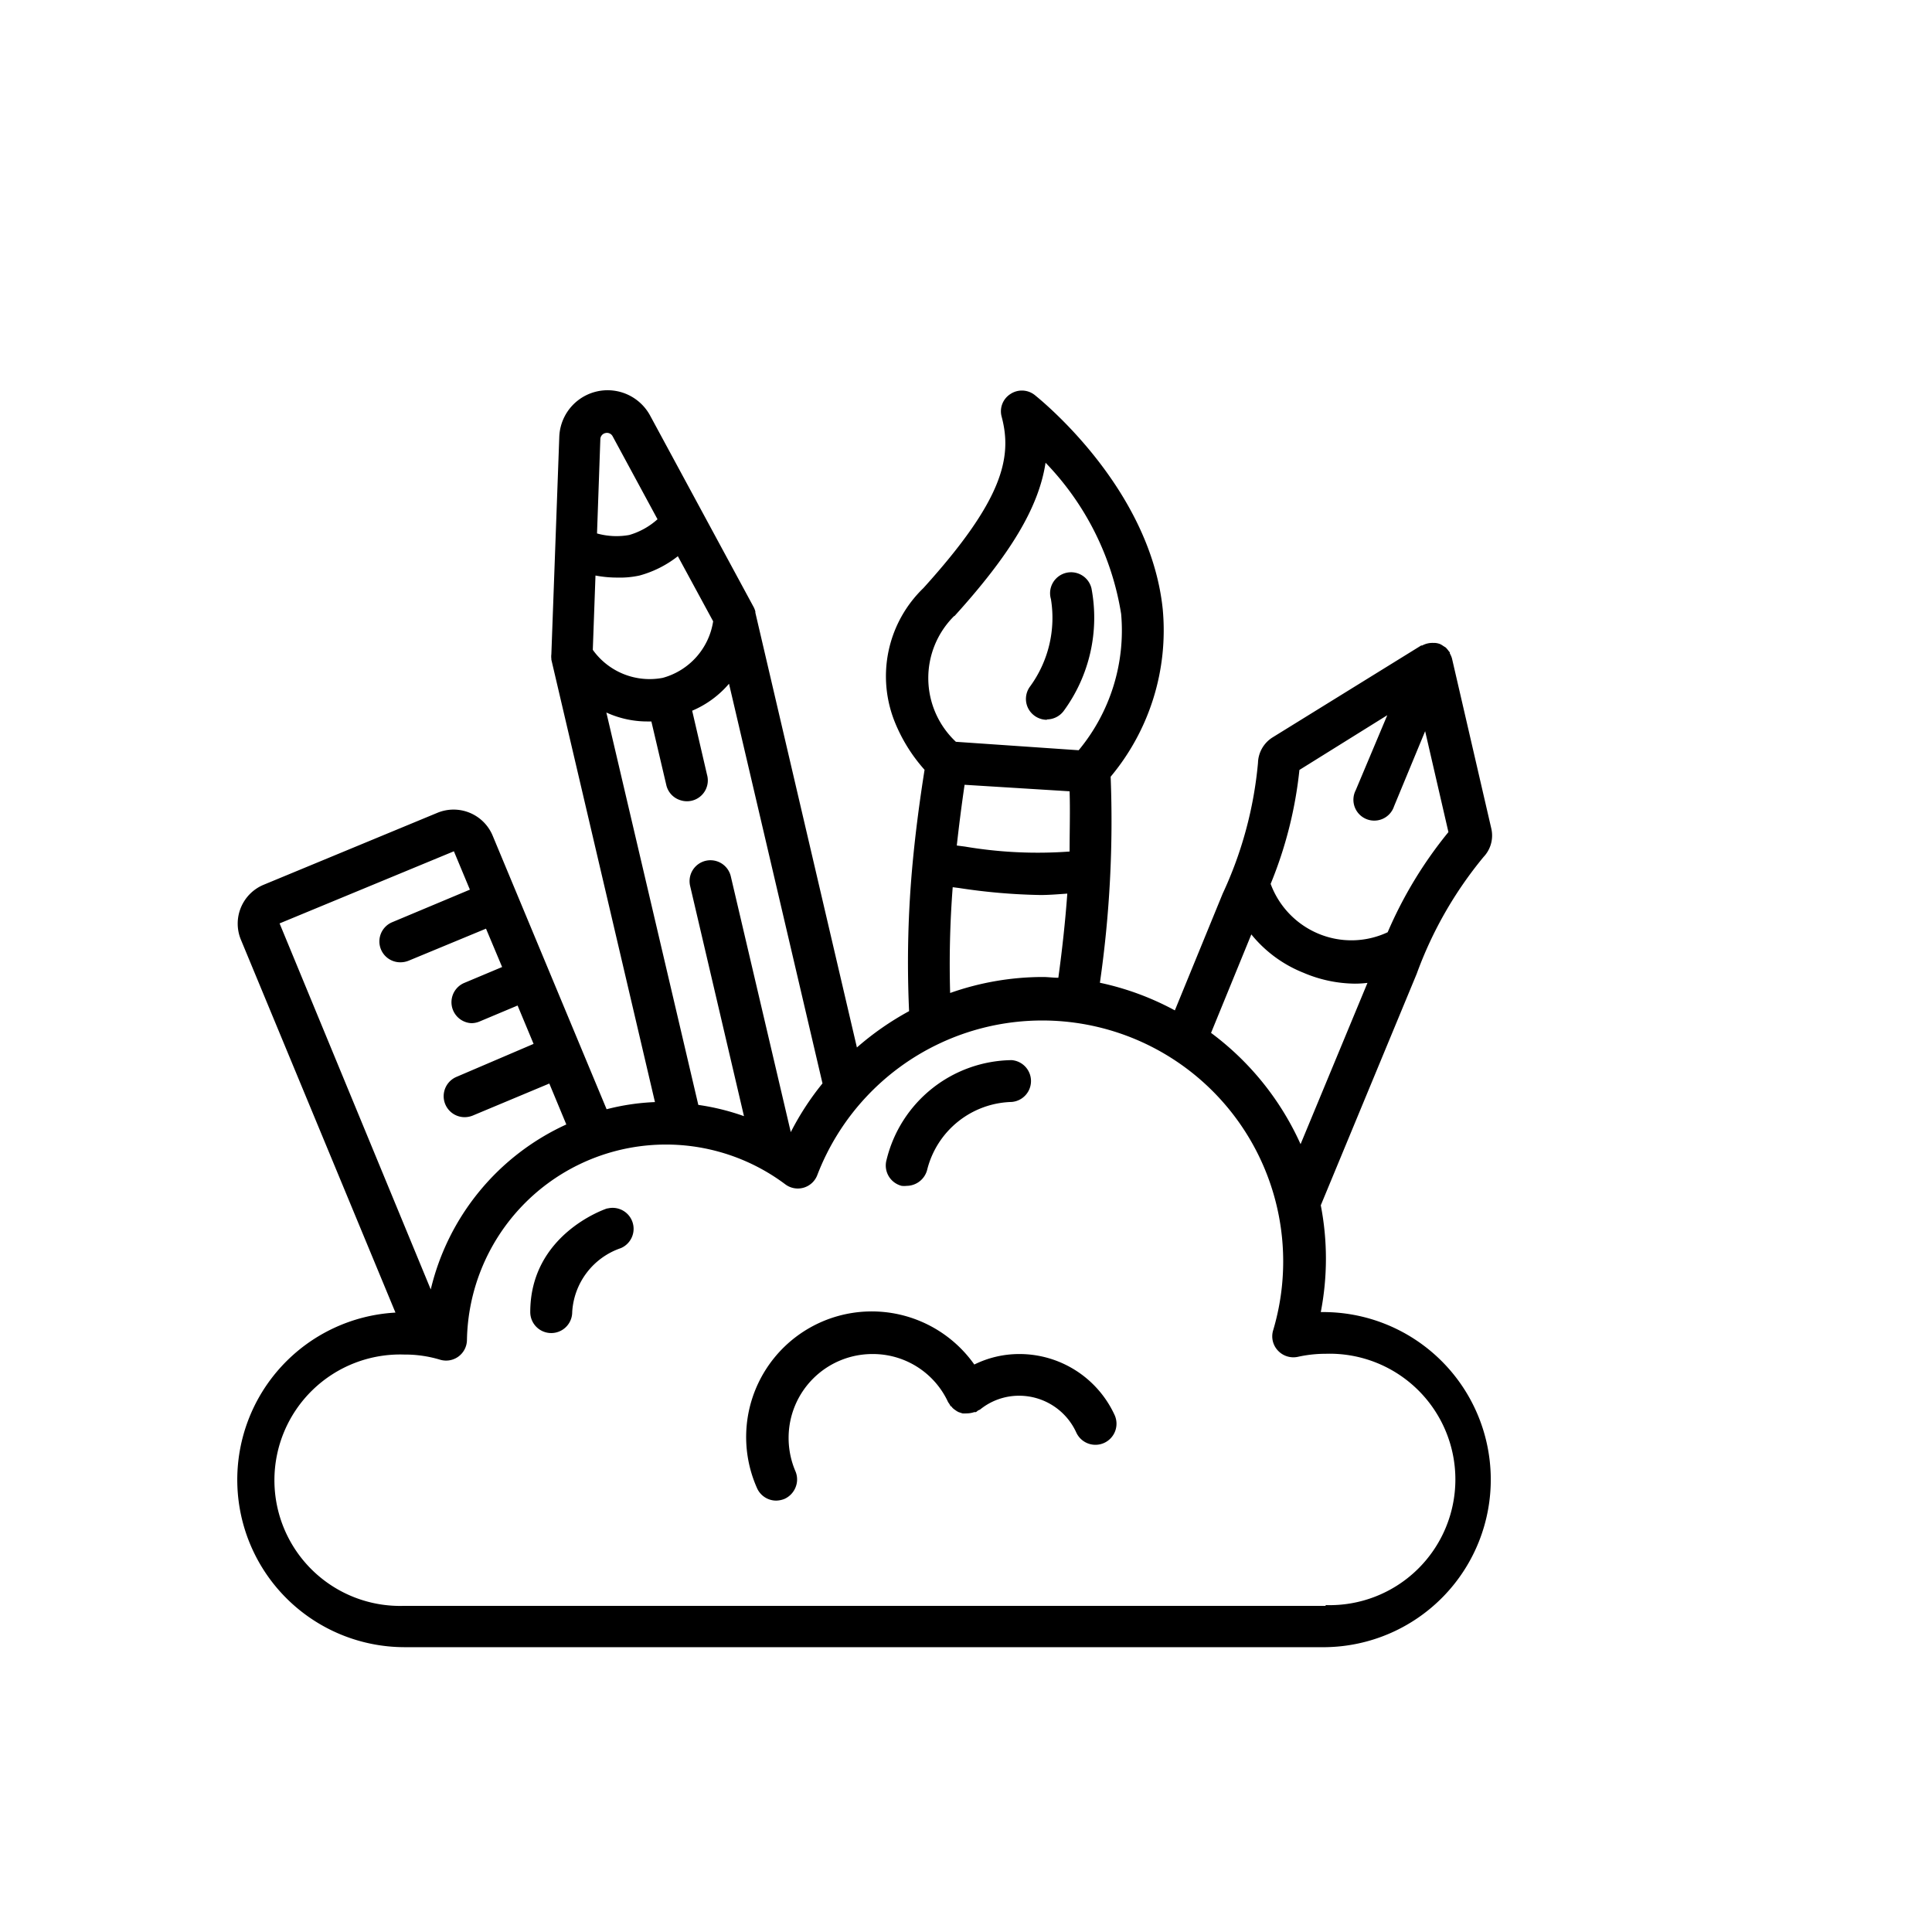 <svg id="Layer_1" data-name="Layer 1" xmlns="http://www.w3.org/2000/svg" viewBox="0 0 151.06 151.06"><g id="Page-1"><g id="_035---Creative-Thinking" data-name="035---Creative-Thinking"><path id="Shape" d="M103.27,102.59a21.92,21.92,0,0,0,0-8.35l7.5-18.1v0A30.91,30.91,0,0,1,116,67a2.43,2.43,0,0,0,.6-2.23l-3.07-13.28a1.78,1.78,0,0,0-.17-.4l0-.08-.1-.12a2,2,0,0,0-.23-.27l-.18-.11a1.65,1.65,0,0,0-.25-.15,1.38,1.38,0,0,0-.39-.09s-.07,0-.11,0a1.68,1.68,0,0,0-.9.2l-.08,0h0L99.51,57.65a2.43,2.43,0,0,0-1.15,2A30.73,30.73,0,0,1,95.6,69.87v0L91.86,79A21.79,21.79,0,0,0,86,76.84a88.54,88.54,0,0,0,.84-16.11,17.85,17.85,0,0,0,4.07-13.12c-1-9.54-9.65-16.43-10-16.72A1.62,1.62,0,0,0,79,30.81a1.6,1.6,0,0,0-.68,1.78c.84,3.17.11,6.51-6.12,13.39a9.58,9.58,0,0,0-2.25,10.44,12.81,12.81,0,0,0,2.34,3.77c-.4,2.53-.71,4.92-.93,7.26a83.34,83.34,0,0,0-.28,11.61A22.56,22.56,0,0,0,67,81.9l-7.94-34s0-.06,0-.09a1.75,1.75,0,0,0-.12-.32l-8.11-15a3.78,3.78,0,0,0-7.1,1.66l-.62,17a1.47,1.47,0,0,0,0,.36v.07l8.1,34.59a18,18,0,0,0-3.78.56L38.5,65.29a3.31,3.31,0,0,0-4.27-1.75L20.61,69.18a3.29,3.29,0,0,0-1.78,4.28l12.09,29.17a13.09,13.09,0,0,0,.68,26.16h72.05a13.1,13.1,0,0,0-.38-26.2ZM101.6,60.2l6.87-4.28L106,61.79a1.63,1.63,0,1,0,3,1.25l2.43-5.87,1.82,7.89a32.76,32.76,0,0,0-4.75,7.83,6.68,6.68,0,0,1-5.4.12,6.76,6.76,0,0,1-3.75-3.9A32.21,32.21,0,0,0,101.6,60.2ZM97.84,73.06a10,10,0,0,0,4.08,3,10.45,10.45,0,0,0,4,.85,8.22,8.22,0,0,0,1-.06l-5.23,12.61a22.16,22.16,0,0,0-7-8.7ZM75.4,61.36l8.23.51c.05,1.53,0,3.11,0,4.71a34.13,34.13,0,0,1-8.2-.39l-.62-.08c.17-1.54.37-3.11.61-4.75Zm-.78-13.18c4.35-4.8,6.6-8.49,7.13-12A22,22,0,0,1,87.66,48a14.66,14.66,0,0,1-3.32,10.66L74.74,58a6.83,6.83,0,0,1-.12-9.85ZM74.5,69.37l.47.06a47,47,0,0,0,6.38.55c.67,0,1.39-.06,2.1-.11-.15,2.1-.39,4.31-.7,6.58-.4,0-.8-.06-1.21-.06a21.84,21.84,0,0,0-7.25,1.25,78.67,78.67,0,0,1,.2-8.27ZM61.83,88.52l-4.69-20a1.63,1.63,0,0,0-3.18.75l4.21,18a18.44,18.44,0,0,0-3.57-.88L47.41,55.71a7.69,7.69,0,0,0,3.2.7l.32,0,1.16,4.94a1.62,1.62,0,0,0,1.12,1.22,1.63,1.63,0,0,0,2.07-2l-1.16-5A7.75,7.75,0,0,0,57,53.46l7.31,31.25A21.55,21.55,0,0,0,61.83,88.52ZM51.82,53a5.46,5.46,0,0,1-5.47-2.19L46.56,45a9.13,9.13,0,0,0,1.73.16A7.1,7.1,0,0,0,50,45a8.42,8.42,0,0,0,3-1.51l2.76,5.09A5.44,5.44,0,0,1,51.82,53ZM47.34,33.86a.5.5,0,0,1,.56.25l3.51,6.49a5.67,5.67,0,0,1-2.21,1.23,5.65,5.65,0,0,1-2.52-.12l.26-7.38A.5.5,0,0,1,47.34,33.86ZM35.49,66.56l1.25,3L30.68,72.1a1.63,1.63,0,0,0,.63,3.14,1.72,1.72,0,0,0,.63-.12L38,72.61l1.26,3-3,1.26A1.64,1.64,0,0,0,36.85,80a1.67,1.67,0,0,0,.62-.12l3-1.26,1.25,3L35.69,84.2a1.64,1.64,0,0,0,.63,3.15,1.72,1.72,0,0,0,.63-.12l6-2.51,1.33,3.2a19,19,0,0,0-10.6,12.9L21.86,72.2Zm68.16,59H31.6a9.83,9.83,0,1,1,0-19.65,9.48,9.48,0,0,1,2.8.4,1.63,1.63,0,0,0,2.11-1.54A15.56,15.56,0,0,1,61.4,92.6a1.63,1.63,0,0,0,2.51-.74A18.84,18.84,0,0,1,99.55,104a1.62,1.62,0,0,0,.36,1.59,1.65,1.65,0,0,0,1.56.5,10,10,0,0,1,2.18-.24,9.83,9.83,0,1,1,0,19.65Z"/><path id="Shape-2" data-name="Shape" d="M81.85,56.25a1.65,1.65,0,0,0,1.31-.65A12.33,12.33,0,0,0,85.34,46a1.64,1.64,0,0,0-2.76-.77,1.63,1.63,0,0,0-.41,1.61,9.1,9.1,0,0,1-1.62,6.82,1.63,1.63,0,0,0-.16,1.72,1.65,1.65,0,0,0,1.47.9Z"/><path id="Shape-3" data-name="Shape" d="M79.69,105.87a7.93,7.93,0,0,0-3.51.82,9.82,9.82,0,0,0-17,9.64,1.64,1.64,0,0,0,1.5,1,1.84,1.84,0,0,0,.65-.13,1.67,1.67,0,0,0,.87-.9,1.64,1.64,0,0,0,0-1.25,6.62,6.62,0,0,1-.54-2.63,6.55,6.55,0,0,1,6.55-6.55,6.47,6.47,0,0,1,5.92,3.76l.11.16.09.16s.07,0,.11.09a1.27,1.27,0,0,0,.25.21,1.4,1.4,0,0,0,.26.16l.3.1a1.54,1.54,0,0,0,.3,0,1.89,1.89,0,0,0,.63-.1l.13,0a1.58,1.58,0,0,0,.15-.12l.17-.08a4.83,4.83,0,0,1,3-1.08A4.91,4.91,0,0,1,84.15,112a1.64,1.64,0,1,0,3-1.36A8.19,8.19,0,0,0,79.69,105.87Z"/><path id="Shape-4" data-name="Shape" d="M47.46,94.49c-.25.08-6,2.08-6,8.1a1.64,1.64,0,0,0,3.28,0,5.62,5.62,0,0,1,3.8-5,1.64,1.64,0,0,0-1-3.11Z"/><path id="Shape-5" data-name="Shape" d="M70.5,92.72a1.83,1.83,0,0,0,.4,0,1.67,1.67,0,0,0,1.59-1.24,7,7,0,0,1,6.61-5.32,1.64,1.64,0,0,0,0-3.27,10.2,10.2,0,0,0-9.78,7.79A1.64,1.64,0,0,0,70.5,92.72Z"/></g></g></svg>
